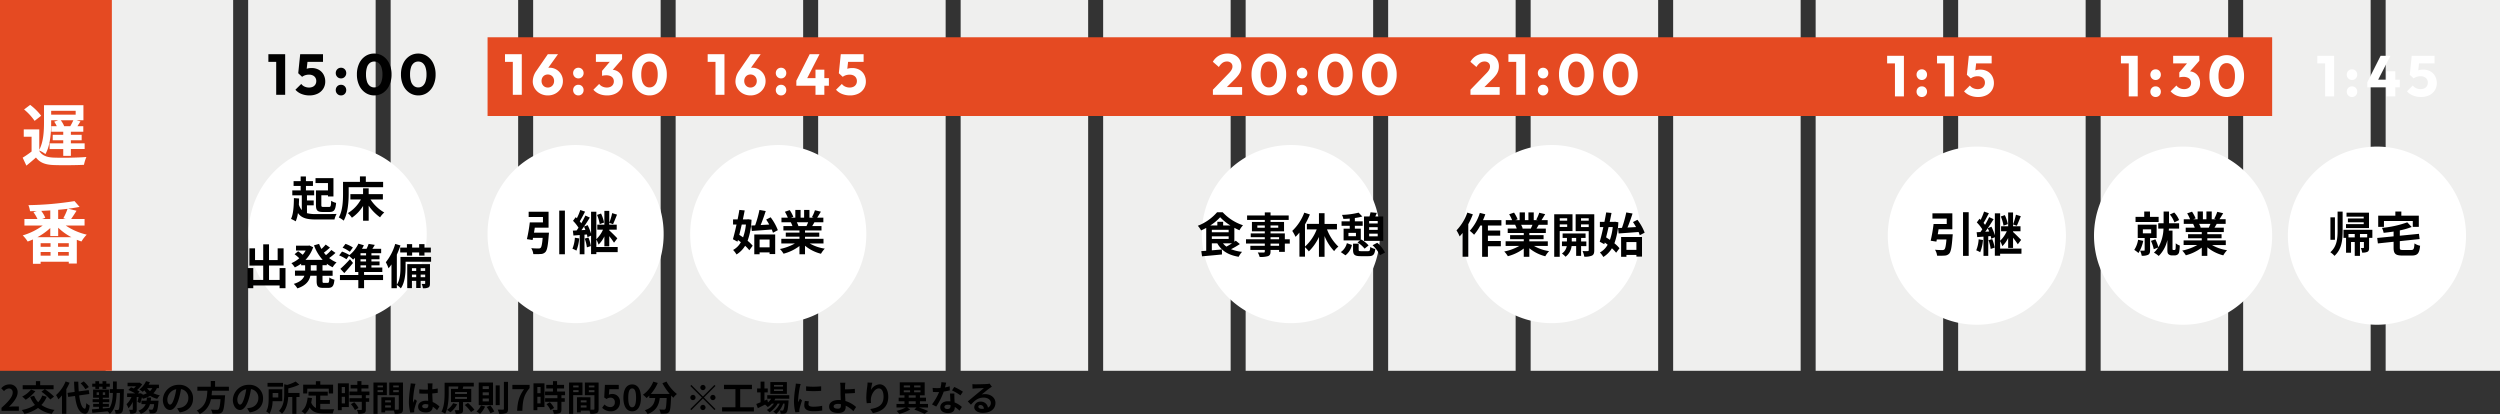 <svg xmlns="http://www.w3.org/2000/svg" width="1000" height="165.638"><rect width="100%" height="100%" fill="#333333" stroke="none"/><defs><clipPath id="a"><path fill="none" d="M0 0h957.741v148.322H0z"/></clipPath></defs><g data-name="グループ 8738"><g data-name="グループ 8737"><g data-name="リピートグリッド 1" transform="translate(42.259)" clip-path="url(#a)"><path data-name="長方形 51" fill="#efefee" d="M0 0h51v178H0zm57 0h51v178H57zm57 0h51v178h-51zm57 0h51v178h-51zm57 0h51v178h-51zm57 0h51v178h-51zm57 0h51v178h-51zm57 0h51v178h-51zm57 0h51v178h-51zm57 0h51v178h-51zm57 0h51v178h-51zm57 0h51v178h-51zm57 0h51v178h-51zm57 0h51v178h-51zm57 0h51v178h-51zm57 0h51v178h-51zm57 0h51v178h-51z"/></g><path data-name="パス 704" d="M195.026 14.915h713.835v31.487H195.026z" fill="#e54a22"/><path data-name="パス 703" d="M0 0h44.745v148.322H0z" fill="#e54a22"/><path data-name="パス 702" d="M110.479 37.915V21.677h3.588v16.238zm-3.128-13.179v-3.059h6.486v3.059zm16.376 13.432a8.346 8.346 0 01-3.136-.586 6.269 6.269 0 01-2.427-1.69l2.346-2.323a3.131 3.131 0 001.273 1.046 4.174 4.174 0 001.828.4 3.461 3.461 0 001.518-.311 2.4 2.4 0 001.012-.9 2.521 2.521 0 00.368-1.369 2.506 2.506 0 00-.368-1.38 2.407 2.407 0 00-1.024-.885 3.424 3.424 0 00-1.483-.311 5.008 5.008 0 00-1.518.219 4.141 4.141 0 00-1.265.655l.3-2.3a7.525 7.525 0 011.012-.679 4.262 4.262 0 011.058-.4 5.87 5.87 0 011.357-.138 5.8 5.8 0 013.024.736 4.855 4.855 0 011.863 1.963 5.754 5.754 0 01.633 2.691 5.3 5.3 0 01-.794 2.875 5.408 5.408 0 01-2.219 1.974 7.424 7.424 0 01-3.358.713zm-2.875-7.429l-1.561-1.449.782-7.613h3.266l-.851 7.544zm-.3-6l-.483-3.059h9.132v3.059zM136.4 38.168a1.99 1.99 0 01-1.495-.621 2.078 2.078 0 01-.6-1.5 2.1 2.1 0 01.6-1.529 2.009 2.009 0 011.495-.603 2 2 0 011.507.609 2.118 2.118 0 01.584 1.528 2.1 2.1 0 01-.587 1.5 1.98 1.98 0 01-1.504.616zm0-6.808a1.99 1.99 0 01-1.495-.621 2.078 2.078 0 01-.6-1.5 2.1 2.1 0 01.6-1.53 2.009 2.009 0 011.495-.609 2 2 0 011.507.609 2.118 2.118 0 01.587 1.53 2.1 2.1 0 01-.587 1.5 1.98 1.98 0 01-1.507.621zm13.317 6.808a6.245 6.245 0 01-3.542-1.058 7.185 7.185 0 01-2.5-2.955 10.033 10.033 0 01-.909-4.382 10.047 10.047 0 01.9-4.381 7.115 7.115 0 012.461-2.921 6.224 6.224 0 013.542-1.047 6.262 6.262 0 013.565 1.047 7.183 7.183 0 012.472 2.932 10.014 10.014 0 01.909 4.393 10.014 10.014 0 01-.909 4.393 7.217 7.217 0 01-2.458 2.932 6.17 6.17 0 01-3.531 1.047zm-.023-3.2a2.719 2.719 0 001.748-.586 3.724 3.724 0 001.138-1.748 8.739 8.739 0 00.4-2.84 8.717 8.717 0 00-.4-2.852 3.724 3.724 0 00-1.138-1.737 2.754 2.754 0 00-1.771-.587 2.768 2.768 0 00-1.736.575 3.538 3.538 0 00-1.139 1.725 8.954 8.954 0 00-.391 2.852 8.954 8.954 0 00.391 2.852 3.687 3.687 0 001.139 1.748 2.732 2.732 0 001.756.601zm17.641 3.2a6.245 6.245 0 01-3.544-1.058 7.185 7.185 0 01-2.5-2.955 10.033 10.033 0 01-.9-4.382 10.047 10.047 0 01.9-4.381 7.115 7.115 0 012.461-2.921 6.224 6.224 0 013.539-1.047 6.262 6.262 0 013.565 1.047 7.183 7.183 0 012.472 2.932 10.014 10.014 0 01.909 4.393 10.014 10.014 0 01-.909 4.393 7.217 7.217 0 01-2.462 2.932 6.17 6.17 0 01-3.531 1.047zm-.023-3.2a2.719 2.719 0 001.748-.586 3.724 3.724 0 001.139-1.748 8.74 8.74 0 00.4-2.84 8.717 8.717 0 00-.4-2.852 3.724 3.724 0 00-1.139-1.737 2.754 2.754 0 00-1.771-.587 2.768 2.768 0 00-1.737.575 3.538 3.538 0 00-1.138 1.725 8.954 8.954 0 00-.391 2.852 8.954 8.954 0 00.391 2.852 3.687 3.687 0 001.138 1.748 2.732 2.732 0 001.76.601z"/><path data-name="パス 701" d="M205.127 37.915V21.677h3.588v16.238zm-3.128-13.179v-3.059h6.486v3.059zm17.135 13.432a6.223 6.223 0 01-3.07-.759 5.814 5.814 0 01-2.162-2.036 5.313 5.313 0 01-.793-2.864 7.39 7.39 0 011.449-4.186l4.577-6.647h4.071l-5.084 7.085-1.357.115a5.98 5.98 0 01.678-.954 2.34 2.34 0 01.909-.621 3.85 3.85 0 011.4-.218 5.325 5.325 0 012.726.7 5.453 5.453 0 011.944 1.909 5.218 5.218 0 01.736 2.771 5.372 5.372 0 01-.805 2.887 5.868 5.868 0 01-2.16 2.059 6.158 6.158 0 01-3.059.759zm0-3.151a2.455 2.455 0 001.288-.345 2.412 2.412 0 00.9-.943 2.768 2.768 0 00.317-1.334 2.75 2.75 0 00-.322-1.345 2.352 2.352 0 00-.9-.92 2.52 2.52 0 00-1.288-.333 2.5 2.5 0 00-1.3.333 2.377 2.377 0 00-.885.92 2.75 2.75 0 00-.322 1.345 2.768 2.768 0 00.322 1.334 2.439 2.439 0 00.885.943 2.438 2.438 0 001.305.343zm12.213 3.151a1.99 1.99 0 01-1.495-.621 2.078 2.078 0 01-.6-1.5 2.1 2.1 0 01.6-1.529 2.009 2.009 0 011.495-.603 2 2 0 011.507.609 2.118 2.118 0 01.585 1.528 2.1 2.1 0 01-.587 1.5 1.98 1.98 0 01-1.505.616zm0-6.808a1.99 1.99 0 01-1.495-.621 2.078 2.078 0 01-.6-1.5 2.1 2.1 0 01.6-1.53 2.009 2.009 0 011.495-.609 2 2 0 011.507.609 2.118 2.118 0 01.587 1.53 2.1 2.1 0 01-.587 1.5 1.98 1.98 0 01-1.507.621zm11.454 6.808a7.913 7.913 0 01-3.082-.586 6.357 6.357 0 01-2.369-1.69l2.323-2.323a3.131 3.131 0 001.276 1.046 4.071 4.071 0 001.783.4 3.362 3.362 0 001.472-.3 2.349 2.349 0 00.978-.851 2.363 2.363 0 00.357-1.308 2.307 2.307 0 00-.356-1.3 2.32 2.32 0 00-1.035-.84 4 4 0 00-1.622-.3 7.509 7.509 0 00-.909.058 3.735 3.735 0 00-.793.172l1.587-2q.644-.184 1.23-.311a5.2 5.2 0 011.092-.127 4.29 4.29 0 012.231.587 4.26 4.26 0 011.575 1.657 5.209 5.209 0 01.587 2.542 5.182 5.182 0 01-.793 2.852 5.323 5.323 0 01-2.208 1.932 7.5 7.5 0 01-3.324.69zm-1.978-7.82v-2l3.956-4.646 4.048-.023-4.117 4.691zm-2.461-5.612v-3.059h10.465v2l-2.829 1.058zm21.459 13.432a6.245 6.245 0 01-3.542-1.058 7.185 7.185 0 01-2.5-2.955 10.033 10.033 0 01-.909-4.382 10.047 10.047 0 01.9-4.381 7.115 7.115 0 012.461-2.921 6.224 6.224 0 013.542-1.047 6.262 6.262 0 013.566 1.046 7.183 7.183 0 012.472 2.932 10.014 10.014 0 01.909 4.393 10.014 10.014 0 01-.909 4.393 7.217 7.217 0 01-2.459 2.933 6.17 6.17 0 01-3.531 1.047zm-.023-3.2a2.719 2.719 0 001.748-.586 3.724 3.724 0 001.139-1.748 8.74 8.74 0 00.4-2.84 8.717 8.717 0 00-.4-2.852 3.724 3.724 0 00-1.139-1.737 2.754 2.754 0 00-1.771-.587 2.768 2.768 0 00-1.737.575 3.538 3.538 0 00-1.138 1.725 8.954 8.954 0 00-.391 2.852 8.954 8.954 0 00.391 2.852 3.687 3.687 0 001.139 1.751 2.732 2.732 0 001.759.598z" fill="#fff"/><path data-name="パス 700" d="M286.199 37.915V21.677h3.588v16.238zm-3.128-13.179v-3.059h6.486v3.059zm17.135 13.432a6.223 6.223 0 01-3.07-.759 5.814 5.814 0 01-2.162-2.036 5.313 5.313 0 01-.793-2.864 7.39 7.39 0 011.449-4.186l4.577-6.647h4.071l-5.084 7.085-1.357.115a5.98 5.98 0 01.678-.954 2.34 2.34 0 01.909-.621 3.85 3.85 0 011.4-.218 5.325 5.325 0 012.726.7 5.453 5.453 0 011.944 1.909 5.218 5.218 0 01.736 2.771 5.372 5.372 0 01-.805 2.887 5.868 5.868 0 01-2.16 2.059 6.158 6.158 0 01-3.059.759zm0-3.151a2.455 2.455 0 001.288-.345 2.412 2.412 0 00.9-.943 2.768 2.768 0 00.317-1.334 2.75 2.75 0 00-.322-1.345 2.352 2.352 0 00-.9-.92 2.52 2.52 0 00-1.288-.333 2.5 2.5 0 00-1.3.333 2.377 2.377 0 00-.885.92 2.75 2.75 0 00-.322 1.345 2.768 2.768 0 00.322 1.334 2.439 2.439 0 00.885.943 2.438 2.438 0 001.305.343zm12.213 3.151a1.99 1.99 0 01-1.495-.621 2.078 2.078 0 01-.6-1.5 2.1 2.1 0 01.6-1.529 2.009 2.009 0 011.495-.603 2 2 0 011.507.609 2.118 2.118 0 01.585 1.528 2.1 2.1 0 01-.587 1.5 1.98 1.98 0 01-1.505.616zm0-6.808a1.99 1.99 0 01-1.495-.621 2.078 2.078 0 01-.6-1.5 2.1 2.1 0 01.6-1.53 2.009 2.009 0 011.495-.609 2 2 0 011.507.609 2.118 2.118 0 01.587 1.53 2.1 2.1 0 01-.587 1.5 1.98 1.98 0 01-1.507.621zm6.118.92l5.336-10.6h3.933l-5.451 10.6zm0 2.024V32.28l1.2-1.035h11.818v3.059zm7.659 3.611V27.864h3.542v10.051zm13.777.253a8.346 8.346 0 01-3.139-.586 6.269 6.269 0 01-2.423-1.691l2.346-2.323a3.131 3.131 0 001.272 1.047 4.174 4.174 0 001.829.4 3.461 3.461 0 001.518-.311 2.4 2.4 0 001.012-.9 2.52 2.52 0 00.368-1.369 2.506 2.506 0 00-.368-1.38 2.407 2.407 0 00-1.023-.885 3.424 3.424 0 00-1.484-.305 5.008 5.008 0 00-1.518.219 4.142 4.142 0 00-1.265.655l.3-2.3a7.525 7.525 0 011.012-.679 4.262 4.262 0 011.058-.4 5.87 5.87 0 011.357-.138 5.8 5.8 0 013.025.736 4.855 4.855 0 011.861 1.957 5.754 5.754 0 01.632 2.691 5.3 5.3 0 01-.794 2.875 5.408 5.408 0 01-2.218 1.974 7.424 7.424 0 01-3.358.713zm-2.875-7.429l-1.564-1.449.782-7.613h3.266l-.851 7.544zm-.3-6l-.483-3.059h9.131v3.059z" fill="#fff"/><path data-name="パス 699" d="M485.162 35.891l6.233-6.44a8.644 8.644 0 00.92-1.058 4.071 4.071 0 00.506-.908 2.42 2.42 0 00.161-.863 1.881 1.881 0 00-.609-1.483 2.32 2.32 0 00-1.6-.54 3.044 3.044 0 00-1.737.517 5.325 5.325 0 00-1.483 1.691l-2.414-2.092a6.534 6.534 0 012.461-2.463 6.955 6.955 0 013.427-.828 6.385 6.385 0 012.909.621 4.537 4.537 0 011.91 1.77 5.2 5.2 0 01.679 2.691 6 6 0 01-.253 1.783 5.7 5.7 0 01-.816 1.61 13.942 13.942 0 01-1.508 1.737l-4.324 4.3zm0 2.024v-2.024l3.059-1.058h8.625v3.082zm22.4.253a6.245 6.245 0 01-3.54-1.058 7.185 7.185 0 01-2.5-2.955 10.033 10.033 0 01-.909-4.382 10.047 10.047 0 01.9-4.381 7.115 7.115 0 012.461-2.921 6.224 6.224 0 013.542-1.047 6.262 6.262 0 013.565 1.047 7.183 7.183 0 012.472 2.932 10.014 10.014 0 01.909 4.393 10.014 10.014 0 01-.909 4.393 7.217 7.217 0 01-2.458 2.932 6.17 6.17 0 01-3.531 1.047zm-.023-3.2a2.719 2.719 0 001.748-.586 3.724 3.724 0 001.139-1.748 8.739 8.739 0 00.4-2.84 8.717 8.717 0 00-.4-2.852 3.724 3.724 0 00-1.139-1.737 2.754 2.754 0 00-1.771-.587 2.768 2.768 0 00-1.736.575 3.538 3.538 0 00-1.139 1.725 8.954 8.954 0 00-.391 2.852 8.954 8.954 0 00.391 2.852 3.687 3.687 0 001.139 1.748 2.732 2.732 0 001.761.601zm13.296 3.2a1.99 1.99 0 01-1.495-.621 2.078 2.078 0 01-.6-1.5 2.1 2.1 0 01.6-1.529 2.009 2.009 0 011.495-.603 2 2 0 011.507.609 2.118 2.118 0 01.587 1.529 2.1 2.1 0 01-.587 1.5 1.98 1.98 0 01-1.507.615zm0-6.808a1.99 1.99 0 01-1.495-.621 2.078 2.078 0 01-.6-1.5 2.1 2.1 0 01.6-1.53 2.009 2.009 0 011.495-.609 2 2 0 011.507.609 2.118 2.118 0 01.587 1.53 2.1 2.1 0 01-.587 1.5 1.98 1.98 0 01-1.507.621zm13.317 6.808a6.245 6.245 0 01-3.542-1.058 7.185 7.185 0 01-2.5-2.955 10.033 10.033 0 01-.9-4.382 10.047 10.047 0 01.9-4.381 7.115 7.115 0 012.461-2.921 6.224 6.224 0 013.539-1.047 6.262 6.262 0 013.565 1.047 7.183 7.183 0 012.472 2.932 10.014 10.014 0 01.909 4.393 10.014 10.014 0 01-.909 4.393 7.217 7.217 0 01-2.464 2.932 6.17 6.17 0 01-3.531 1.047zm-.023-3.2a2.719 2.719 0 001.748-.586 3.724 3.724 0 001.139-1.748 8.74 8.74 0 00.4-2.84 8.717 8.717 0 00-.4-2.852 3.724 3.724 0 00-1.139-1.737 2.754 2.754 0 00-1.771-.587 2.768 2.768 0 00-1.737.575 3.538 3.538 0 00-1.138 1.725 8.954 8.954 0 00-.391 2.852 8.954 8.954 0 00.391 2.852 3.687 3.687 0 001.138 1.748 2.732 2.732 0 001.76.601zm17.641 3.2a6.245 6.245 0 01-3.542-1.058 7.185 7.185 0 01-2.5-2.955 10.033 10.033 0 01-.909-4.382 10.047 10.047 0 01.9-4.381 7.115 7.115 0 012.461-2.921 6.224 6.224 0 013.542-1.047 6.262 6.262 0 013.565 1.047 7.183 7.183 0 012.473 2.932 10.014 10.014 0 01.908 4.393 10.014 10.014 0 01-.908 4.393 7.217 7.217 0 01-2.46 2.932 6.17 6.17 0 01-3.53 1.047zm-.023-3.2a2.72 2.72 0 001.748-.586 3.724 3.724 0 001.138-1.748 8.739 8.739 0 00.4-2.84 8.717 8.717 0 00-.4-2.852 3.724 3.724 0 00-1.138-1.737 2.754 2.754 0 00-1.771-.587 2.768 2.768 0 00-1.736.575 3.538 3.538 0 00-1.139 1.725 8.954 8.954 0 00-.391 2.852 8.954 8.954 0 00.391 2.852 3.687 3.687 0 001.139 1.748 2.732 2.732 0 001.759.601z" fill="#fff"/><path data-name="パス 698" d="M588.186 35.891l6.233-6.44a8.644 8.644 0 00.92-1.058 4.071 4.071 0 00.506-.908 2.42 2.42 0 00.161-.863 1.881 1.881 0 00-.609-1.483 2.32 2.32 0 00-1.6-.54 3.044 3.044 0 00-1.737.517 5.325 5.325 0 00-1.483 1.691l-2.414-2.092a6.534 6.534 0 012.461-2.463 6.955 6.955 0 013.427-.828 6.385 6.385 0 012.909.621 4.537 4.537 0 011.91 1.77 5.2 5.2 0 01.679 2.691 6 6 0 01-.253 1.783 5.7 5.7 0 01-.816 1.61 13.942 13.942 0 01-1.508 1.737l-4.324 4.3zm0 2.024v-2.024l3.059-1.058h8.625v3.082zm18.308 0V21.677h3.588v16.238zm-3.128-13.179v-3.059h6.486v3.059zm13.868 13.432a1.99 1.99 0 01-1.495-.621 2.078 2.078 0 01-.6-1.5 2.1 2.1 0 01.6-1.529 2.009 2.009 0 011.495-.603 2 2 0 011.507.609 2.118 2.118 0 01.586 1.529 2.1 2.1 0 01-.586 1.5 1.98 1.98 0 01-1.507.615zm0-6.808a1.99 1.99 0 01-1.495-.621 2.078 2.078 0 01-.6-1.5 2.1 2.1 0 01.6-1.53 2.009 2.009 0 011.495-.604 2 2 0 011.507.609 2.118 2.118 0 01.586 1.53 2.1 2.1 0 01-.586 1.5 1.98 1.98 0 01-1.507.616zm13.318 6.808a6.245 6.245 0 01-3.542-1.058 7.185 7.185 0 01-2.5-2.955 10.033 10.033 0 01-.909-4.382 10.047 10.047 0 01.9-4.381 7.115 7.115 0 012.461-2.921 6.224 6.224 0 013.542-1.047 6.262 6.262 0 013.565 1.047 7.183 7.183 0 012.472 2.932 10.014 10.014 0 01.909 4.393 10.014 10.014 0 01-.909 4.393 7.217 7.217 0 01-2.458 2.932 6.17 6.17 0 01-3.531 1.047zm-.023-3.2a2.719 2.719 0 001.748-.586 3.724 3.724 0 001.139-1.748 8.74 8.74 0 00.4-2.84 8.717 8.717 0 00-.4-2.852 3.724 3.724 0 00-1.139-1.737 2.754 2.754 0 00-1.771-.587 2.768 2.768 0 00-1.737.575 3.538 3.538 0 00-1.135 1.728 8.954 8.954 0 00-.391 2.852 8.954 8.954 0 00.391 2.852 3.687 3.687 0 001.138 1.748 2.732 2.732 0 001.762.598zm17.641 3.2a6.245 6.245 0 01-3.542-1.058 7.185 7.185 0 01-2.494-2.955 10.033 10.033 0 01-.909-4.382 10.047 10.047 0 01.9-4.381 7.115 7.115 0 012.461-2.921 6.224 6.224 0 013.542-1.047 6.262 6.262 0 013.565 1.047 7.183 7.183 0 012.472 2.932 10.014 10.014 0 01.909 4.393 10.014 10.014 0 01-.909 4.393 7.217 7.217 0 01-2.465 2.932 6.17 6.17 0 01-3.53 1.047zm-.023-3.2a2.719 2.719 0 001.748-.586 3.724 3.724 0 001.139-1.746 8.739 8.739 0 00.4-2.84 8.717 8.717 0 00-.4-2.852 3.724 3.724 0 00-1.138-1.737 2.754 2.754 0 00-1.771-.587 2.768 2.768 0 00-1.736.575 3.538 3.538 0 00-1.139 1.725 8.954 8.954 0 00-.391 2.852 8.954 8.954 0 00.391 2.852 3.687 3.687 0 001.139 1.748 2.732 2.732 0 001.758.599z" fill="#fff"/><path data-name="パス 697" d="M16.467 46.298a23.19 23.19 0 00-4.4-4.347l-2.431 1.836a22.429 22.429 0 014.212 4.563zm13.8-1.971v1.539h-9.8v-1.539zm-4.59 6.156a9.942 9.942 0 00-1.377-2.376h5.046a24.77 24.77 0 01-1.242 2.376zm-9.966 9.72a11.307 11.307 0 012.457 1.431c2.025-3.537 2.3-8.964 2.3-12.717v-.81h2.835l-1.62.567a10.792 10.792 0 011.026 1.809h-2.192v2.214h4.779v1.215h-4.21v2.187h4.21v1.246h-5.454v2.268h5.454v2.727h3.051v-2.731h5.508v-2.264h-5.508v-1.246h4.32v-2.187h-4.32v-1.215h4.968v-2.214h-2.349c.378-.567.783-1.242 1.215-1.917l-1.595-.459h2.781v-6.021H17.601v6.8c0 3.267-.162 7.8-1.89 11.016v-8.154h-6.21v2.947h3.132v5.913a36.865 36.865 0 01-3.564 2.457l1.485 3.186a109.778 109.778 0 003.832-3.24c1.593 2.079 3.753 2.862 6.966 3 3.242.134 8.934.078 12.234-.084a16.293 16.293 0 01.972-3.132c-3.672.3-9.99.378-13.176.243-2.728-.108-4.618-.893-5.671-2.673zm-.756 34.68a25.742 25.742 0 005.157-3.672v3.213h3.159v-3.348a23.233 23.233 0 005.292 3.807zm8.262 7.371v-1.458h4.293v1.458zm-6.966-1.458h3.969v1.458h-3.969zm3.969-2.079h-3.969v-1.431h3.969zm7.29 0h-4.293v-1.431h4.293zm-7.4-11.124h-3.238l1.242-.486a11.561 11.561 0 00-1.62-2.754c1.215-.054 2.4-.108 3.618-.189zm6.156 0h-3v-3.672c1.3-.108 2.538-.243 3.753-.4a22.74 22.74 0 01-1.7 3.78zm7.56 2.619v-2.619h-5.371c.648-.918 1.431-2.133 2.16-3.294l-3.321-.81a76.486 76.486 0 004.536-.729l-2.025-2.322a125.824 125.824 0 01-18.441 1.62 9.512 9.512 0 01.648 2.43c.864-.027 1.755-.027 2.673-.054l-1.3.459a14.46 14.46 0 011.593 2.7H9.771v2.619h7.315a25.412 25.412 0 01-7.99 3.942 14.052 14.052 0 011.971 2.457c.7-.243 1.4-.513 2.106-.837v9.747h3.078v-.837H27.51v.729h3.213v-9.5c.621.243 1.242.486 1.863.675a14.709 14.709 0 012.106-2.727 25.1 25.1 0 01-8.4-3.645z" fill="#fff"/><path data-name="パス 696" d="M135.064 58.003a35.63 35.63 0 11-35.63 35.63 35.63 35.63 0 0135.63-35.63z" fill="#fff"/><path data-name="パス 695" d="M230.242 58.003a35.425 35.425 0 0135.216 35.63 35.425 35.425 0 01-35.216 35.63 35.425 35.425 0 01-35.216-35.63 35.425 35.425 0 0135.216-35.63z" fill="#fff"/><path data-name="パス 694" d="M311.303 58.003a35.425 35.425 0 0135.216 35.63 35.425 35.425 0 01-35.216 35.63 35.425 35.425 0 01-35.216-35.63 35.425 35.425 0 0135.216-35.63z" fill="#fff"/><path data-name="パス 693" d="M516.362 58.003a35.63 35.63 0 11-35.63 35.63 35.63 35.63 0 0135.63-35.63z" fill="#fff"/><path data-name="パス 692" d="M620.694 58.003a35.63 35.63 0 11-35.63 35.63 35.63 35.63 0 0135.63-35.63z" fill="#fff"/><path data-name="パス 691" d="M213.591 93.069c.114-.646.228-1.33.323-1.995h5.51V84.69h-7.961v2.109h5.719v2.162h-5.263a60.1 60.1 0 01-1.159 6.692l2.28.361q.086-.4.171-.855h3.857c-.209 2.489-.456 3.686-.855 4.009a1.234 1.234 0 01-.855.228c-.513 0-1.729-.019-2.869-.133a5.668 5.668 0 01.836 2.375 24.308 24.308 0 002.983-.038 2.579 2.579 0 001.881-.817c.665-.741 1.007-2.584 1.311-6.783a8.521 8.521 0 00.077-.931zm10.108-8.816v17.461h2.261V84.253zm17.917 4.769a15.147 15.147 0 00-1.2-3.61l-1.6.551a16.808 16.808 0 011.083 3.667zm-11.666 6.061a13.848 13.848 0 01-.973 4.408 10.085 10.085 0 011.577.76 16.083 16.083 0 001.123-4.883zm3.933.361a14.925 14.925 0 01.874 3.5l1.577-.513a13.567 13.567 0 00-.969-3.42zm10.982-10.2a24.248 24.248 0 01-1.159 3.895l1.5.532c.475-.969 1.064-2.489 1.6-3.819zm-12.288 6.817c.342-.437.665-.912 1.007-1.406a11.838 11.838 0 01.57 1.311zm14.5 6.745h-8.539v-2.982a11.057 11.057 0 01.893 2.014 12 12 0 002.318-3.287v3.99h1.957v-4.08a29.749 29.749 0 011.9 2.622l1.33-1.748c-.459-.499-2.413-2.474-3.23-3.174v-.285h2.983v-2.015h-2.983v-5.51h-1.957v5.51h-2.831v2.014h2.28a12.162 12.162 0 01-2.66 3.8V84.69h-2.109v8.816a19.782 19.782 0 00-1.368-3.458l-1.484.613c.836-1.2 1.653-2.47 2.356-3.629l-1.786-.817a39.05 39.05 0 01-1.634 3.1 9.783 9.783 0 00-.608-.779c.665-1.064 1.444-2.565 2.128-3.876l-1.919-.665a23.5 23.5 0 01-1.368 3.306c-.152-.152-.3-.3-.456-.437l-1.083 1.463a16.108 16.108 0 012.2 2.755c-.247.38-.513.76-.76 1.1-.551.019-1.045.057-1.5.076l.23 1.951 2.508-.19v7.695h1.9v-7.847l.969-.076a10.606 10.606 0 01.247 1.083l1.425-.627v7.414h2.109v-.8h8.531z"/><path data-name="パス 690" d="M300.498 90.219l.225 2.166c2.166-.152 5.149-.361 7.98-.589a10.2 10.2 0 01.475 1.311l1.96-1.046a20.944 20.944 0 00-2.888-5.149l-1.786.912c.418.608.836 1.292 1.235 2-1.178.057-2.337.133-3.439.19.7-1.653 1.425-3.724 2.033-5.605l-2.508-.437a44.122 44.122 0 01-1.729 6.171zm-2.128-.4a22.014 22.014 0 01-1.14 5.13c-.513-.361-1.026-.7-1.52-1.007.323-1.292.665-2.7.988-4.123zm.893-2.128l-.38.057h-1.729c.266-1.235.513-2.451.722-3.572l-2.128-.209c-.19 1.178-.437 2.47-.7 3.781h-1.825v2.071h1.385c-.475 2.205-.985 4.314-1.444 5.872l1.824.988.19-.665c.38.266.779.57 1.159.874a7.825 7.825 0 01-3.1 3.1 9.392 9.392 0 011.368 1.8 10.38 10.38 0 003.442-3.475 13.875 13.875 0 011.676 1.786l1.345-1.805a13.537 13.537 0 00-2.033-1.976 28.127 28.127 0 001.577-8.417zm8.569 8.132v3.116h-3.99v-3.115zm-6.118 5.891h2.128v-.741h3.99v.665h2.242v-7.847h-8.36zm21.546-12.806a22.792 22.792 0 01-.665 1.52h-3.553l.323-.057a10.207 10.207 0 00-.646-1.463zm6.137 8.474V95.52h-7.391v-.836h5.7V93.05h-5.7v-.855h6.593v-1.767h-3.724c.285-.456.589-.969.893-1.52h3.572v-1.847h-2.47c.437-.665.95-1.52 1.482-2.394l-2.375-.57a15.306 15.306 0 01-1.2 2.755l.684.209h-1.688v-3.1h-2.128v3.1h-1.406v-3.1h-2.109v3.1h-1.729l.931-.342a14.377 14.377 0 00-1.444-2.679l-1.938.665a17.031 17.031 0 011.173 2.356h-2.541v1.843h3.971l-.228.038a8.538 8.538 0 01.646 1.482h-3.61v1.767h6.422v.855h-5.472v1.634h5.472v.836h-7.26v1.862h5.453a19.961 19.961 0 01-6 2.223 10.539 10.539 0 011.444 1.881 18.023 18.023 0 006.363-3.074v3.306h2.223v-3.42a16.218 16.218 0 006.384 3.211 10.628 10.628 0 011.52-2.052 16.974 16.974 0 01-6.023-2.071z"/><path data-name="パス 689" d="M492.791 97.337c-.722.475-1.52.931-2.223 1.311a6.918 6.918 0 01-1.368-1.311zm-8.055-2.812h6.726v1.045h-6.726zm4.522-4.351v-1.463h-2.322v1.463h-2.809a19.211 19.211 0 003.933-3.287 19.634 19.634 0 004.085 3.287zm-4.522 1.748h6.726v.988h-6.726zm9.576 4.351c-.171.133-.361.285-.57.418v-5.567c.684.361 1.368.7 2.033.988a10.718 10.718 0 011.425-2.014 19.212 19.212 0 01-8.114-5.187h-2.261a19.577 19.577 0 01-7.7 5.4 9.449 9.449 0 011.311 1.858c.684-.3 1.387-.646 2.052-1.007v9.139c-.717.06-1.382.114-1.971.152l.3 2.071c2.185-.19 5.168-.456 7.98-.741l-.038-2-4.023.347v-2.793h2.184c1.672 2.983 4.408 4.693 8.55 5.377a8.865 8.865 0 011.349-1.976 16.48 16.48 0 01-4.408-1.064 34.24 34.24 0 003.534-2.052zm17.324 2.052h-3.42v-.893h3.42zm-3.42-3.439h3.42v.817h-3.42zm-5.28-3.781v-.912h2.983v.912zm8.36-.912v.912h-3.077v-.912zm4.617 5.51h-1.977v-2.342h-5.717v-.836h5.4v-3.762h-5.4v-.779h7.258v-1.786h-7.258v-1.235h-2.3v1.235h-7.083v1.786h7.087v.779h-5.152v3.762h5.149v.836h-5.624v1.52h5.624v.817h-7.524v1.729h7.524v.893h-5.776v1.641h5.776v.589c0 .342-.114.456-.475.475-.3 0-1.425 0-2.337-.038a6.966 6.966 0 01.741 1.786 10.006 10.006 0 003.363-.323c.741-.323 1.007-.779 1.007-1.9v-.589h3.417v.779h2.3v-3.308h1.976zm18.868-3.933v-2.2h-4.959v-4.294h-2.242v4.285h-4.826v2.2h3.933a18.028 18.028 0 01-4.693 6.878v-8.854a29.98 29.98 0 001.957-4.009l-2.242-.715a19.493 19.493 0 01-4.807 7.3 16.406 16.406 0 011.311 2.375 17.221 17.221 0 001.558-1.71v9.65h2.223v-3.8a12.531 12.531 0 011.542 1.672 19.306 19.306 0 004.044-5.757v7.923h2.242v-8.3a19.422 19.422 0 003.838 6.039 8.054 8.054 0 011.691-1.805 18.584 18.584 0 01-4.541-6.878zm12.882 2.774v-1.083h3.42v1.083zm3.42-5.149h-3.42v-1.007h3.42zm-3.42 1.482h3.42v1.084h-3.42zm5.624-4.294h-3.151c.19-.437.4-.912.589-1.425l-2.508-.247c-.1.475-.247 1.1-.418 1.672h-2.2v9.766h7.695zm-10.906 7.9h-3v-1.322h3zm-2.489-3.022h-2.451v4.712h6.595l-1.028.788a11.662 11.662 0 012.828 2.5l1.6-1.292a11.344 11.344 0 00-2.926-2.356l-.19.152v-4.504h-2.376v-1.14h3.135v-1.786h-3.135v-1.33a20.122 20.122 0 002.983-.608l-1.482-1.536a31.132 31.132 0 01-6.65.893 6.845 6.845 0 01.57 1.615c.8-.019 1.672-.076 2.527-.133v1.1h-3.268v1.786h3.268zm-1.71 10.664a7.077 7.077 0 002.584-4.142l-2.014-.722a6.1 6.1 0 01-2.432 3.572zm6.346-1.653c-.912 0-1.064-.076-1.064-.589V97.47h-2.242v2.451c0 1.938.589 2.546 3.04 2.546h3.116c1.843 0 2.47-.551 2.736-2.869a6.294 6.294 0 01-2.014-.8c-.1 1.463-.19 1.672-.931 1.672zm4.5-2.375a13.045 13.045 0 012.945 3.99l2.036-1.064a13.359 13.359 0 00-3.1-3.914z"/><path data-name="パス 688" d="M586.936 85.044a19.766 19.766 0 01-4.332 7.106 15.44 15.44 0 011.254 2.411c.38-.418.779-.893 1.178-1.368v9.5h2.28V89.68a29.6 29.6 0 001.824-3.952zm13.623 5.168v-2.151h-7.372a22.456 22.456 0 00.931-2.356l-2.185-.544a18.862 18.862 0 01-4.028 7.16 15.367 15.367 0 011.729 1.577 21.1 21.1 0 002.489-3.686h.725v12.5h2.318v-4.216h5.168v-2.09h-5.171v-2.145h4.921v-2.054h-4.921v-1.995zm12.426-.3a22.792 22.792 0 01-.665 1.52h-3.553l.323-.057a10.207 10.207 0 00-.646-1.463zm6.137 8.474V96.52h-7.391v-.836h5.7V94.05h-5.7v-.855h6.593v-1.767H614.6c.285-.456.589-.969.893-1.52h3.572v-1.847h-2.47c.437-.665.95-1.52 1.482-2.394l-2.375-.57a15.306 15.306 0 01-1.2 2.755l.684.209h-1.688v-3.1h-2.128v3.1h-1.406v-3.1h-2.109v3.1h-1.729l.931-.342a14.377 14.377 0 00-1.444-2.679l-1.938.665a17.031 17.031 0 011.173 2.356h-2.541v1.843h3.971l-.228.038a8.538 8.538 0 01.646 1.482h-3.61v1.767h6.422v.855h-5.472v1.634h5.472v.836h-7.26v1.862h5.453a19.961 19.961 0 01-6 2.223 10.539 10.539 0 011.444 1.881 18.023 18.023 0 006.363-3.074v3.306h2.223v-3.42a16.218 16.218 0 006.384 3.211 10.628 10.628 0 011.52-2.052 16.974 16.974 0 01-6.023-2.071zm7.752-11.077v.969h-2.983v-.969zm-2.983 3.477V89.76h2.983v1.026zm5.111 1.634v-6.726h-7.315v17.02h2.2v-10.3zm-.3 4.18v-1.429h1.767v1.425zm5.833 1.843v-1.847h-2.09v-1.425h1.786v-1.786h-9.183v1.786h1.729v1.425h-1.993v1.843h1.919a4.452 4.452 0 01-1.938 2.964 8.551 8.551 0 011.444 1.292 6.189 6.189 0 002.432-4.256h1.824v3.914h1.976v-3.914zm-2.128-7.619V89.76h3.078v1.064zm3.078-3.515v.969h-3.082v-.969zm2.223-1.615h-7.452v6.764h5.225v7.6c0 .266-.1.38-.4.38-.285.019-1.216.019-2.071-.019a8.034 8.034 0 01.685 2.242 6.754 6.754 0 003.116-.437c.684-.361.893-.988.893-2.147zm9.519 5.529l.221 2.162c2.166-.152 5.149-.361 7.98-.589a10.2 10.2 0 01.475 1.311l1.96-1.046a20.944 20.944 0 00-2.888-5.149l-1.786.912c.418.608.836 1.292 1.235 2-1.178.057-2.337.133-3.439.19.7-1.653 1.425-3.724 2.033-5.605l-2.508-.437a44.122 44.122 0 01-1.729 6.175zm-2.128-.4a22.013 22.013 0 01-1.14 5.13c-.513-.361-1.026-.7-1.52-1.007.323-1.292.665-2.7.988-4.123zm.893-2.128l-.38.057h-1.733c.266-1.235.513-2.451.722-3.572l-2.128-.209c-.19 1.178-.437 2.47-.7 3.781h-1.825v2.071h1.387c-.475 2.2-.988 4.313-1.444 5.871l1.824.988.19-.665c.38.266.779.57 1.159.874a7.825 7.825 0 01-3.1 3.1 9.392 9.392 0 011.368 1.8 10.38 10.38 0 003.439-3.477 13.875 13.875 0 011.677 1.785l1.349-1.805a13.538 13.538 0 00-2.033-1.976 28.128 28.128 0 001.577-8.417zm8.569 8.132v3.116h-3.99v-3.119zm-6.118 5.89h2.128v-.744h3.99v.665h2.242v-7.847h-8.36z"/><path data-name="パス 687" d="M757.979 38.549V22.311h3.588v16.238zm-3.128-13.179v-3.059h6.486v3.059zm13.869 13.432a1.99 1.99 0 01-1.495-.621 2.078 2.078 0 01-.6-1.5 2.1 2.1 0 01.6-1.529 2.009 2.009 0 011.495-.603 2 2 0 011.507.609 2.118 2.118 0 01.586 1.529 2.1 2.1 0 01-.586 1.5 1.98 1.98 0 01-1.507.615zm0-6.808a1.99 1.99 0 01-1.495-.621 2.078 2.078 0 01-.6-1.5 2.1 2.1 0 01.6-1.53 2.009 2.009 0 011.495-.609 2 2 0 011.507.609 2.118 2.118 0 01.586 1.53 2.1 2.1 0 01-.586 1.5 1.98 1.98 0 01-1.507.621zm9.223 6.555V22.311h3.588v16.238zm-3.128-13.179v-3.059h6.486v3.059zm16.376 13.432a8.346 8.346 0 01-3.14-.586 6.269 6.269 0 01-2.427-1.69l2.347-2.324a3.131 3.131 0 001.276 1.047 4.174 4.174 0 001.829.4 3.461 3.461 0 001.515-.309 2.4 2.4 0 001.012-.9 2.52 2.52 0 00.368-1.369 2.506 2.506 0 00-.368-1.38 2.407 2.407 0 00-1.023-.885 3.424 3.424 0 00-1.484-.311 5.008 5.008 0 00-1.518.219 4.142 4.142 0 00-1.265.655l.3-2.3a7.525 7.525 0 011.012-.679 4.262 4.262 0 011.058-.4 5.87 5.87 0 011.357-.138 5.8 5.8 0 013.024.736 4.855 4.855 0 011.865 1.961 5.754 5.754 0 01.633 2.691 5.3 5.3 0 01-.794 2.875 5.408 5.408 0 01-2.219 1.974 7.424 7.424 0 01-3.358.713zm-2.875-7.429l-1.564-1.449.782-7.613h3.266l-.851 7.544zm-.3-6l-.483-3.059h9.131v3.059z" fill="#fff"/><path data-name="パス 686" d="M930.055 38.549V22.311h3.588v16.238zm-3.128-13.179v-3.059h6.486v3.059zm13.869 13.432a1.99 1.99 0 01-1.495-.621 2.078 2.078 0 01-.6-1.5 2.1 2.1 0 01.6-1.529 2.009 2.009 0 011.495-.603 2 2 0 011.507.609 2.118 2.118 0 01.586 1.529 2.1 2.1 0 01-.586 1.5 1.98 1.98 0 01-1.507.615zm0-6.808a1.99 1.99 0 01-1.495-.621 2.078 2.078 0 01-.6-1.5 2.1 2.1 0 01.6-1.53 2.009 2.009 0 011.495-.609 2 2 0 011.507.609 2.118 2.118 0 01.586 1.53 2.1 2.1 0 01-.586 1.5 1.98 1.98 0 01-1.507.621zm6.118.92l5.336-10.6h3.933l-5.451 10.6zm0 2.024v-2.024l1.2-1.035h11.818v3.059zm7.659 3.611V28.498h3.542v10.051zm13.777.253a8.346 8.346 0 01-3.139-.586 6.269 6.269 0 01-2.426-1.69l2.346-2.323a3.131 3.131 0 001.275 1.046 4.174 4.174 0 001.829.4 3.461 3.461 0 001.518-.311 2.4 2.4 0 001.012-.9 2.52 2.52 0 00.368-1.369 2.506 2.506 0 00-.368-1.38 2.407 2.407 0 00-1.023-.885 3.424 3.424 0 00-1.484-.311 5.008 5.008 0 00-1.518.219 4.142 4.142 0 00-1.265.655l.3-2.3a7.525 7.525 0 011.012-.679 4.262 4.262 0 011.058-.4 5.87 5.87 0 011.357-.138 5.8 5.8 0 013.024.736 4.855 4.855 0 011.862 1.963 5.754 5.754 0 01.633 2.691 5.3 5.3 0 01-.794 2.875 5.408 5.408 0 01-2.219 1.974 7.424 7.424 0 01-3.358.713zm-2.875-7.429l-1.564-1.449.782-7.613h3.266l-.851 7.544zm-.3-6l-.483-3.059h9.131v3.059z" fill="#fff"/><path data-name="パス 685" d="M851.503 38.549V22.311h3.588v16.238zm-3.128-13.179v-3.059h6.486v3.059zm13.869 13.432a1.99 1.99 0 01-1.495-.621 2.078 2.078 0 01-.6-1.5 2.1 2.1 0 01.6-1.529 2.009 2.009 0 011.495-.603 2 2 0 011.507.609 2.118 2.118 0 01.586 1.529 2.1 2.1 0 01-.586 1.5 1.98 1.98 0 01-1.507.615zm0-6.808a1.99 1.99 0 01-1.495-.621 2.078 2.078 0 01-.6-1.5 2.1 2.1 0 01.6-1.53 2.009 2.009 0 011.495-.609 2 2 0 011.507.609 2.118 2.118 0 01.586 1.53 2.1 2.1 0 01-.586 1.5 1.98 1.98 0 01-1.507.621zm11.454 6.808a7.913 7.913 0 01-3.083-.586 6.357 6.357 0 01-2.369-1.69l2.323-2.323a3.131 3.131 0 001.278 1.046 4.071 4.071 0 001.782.4 3.362 3.362 0 001.472-.3 2.349 2.349 0 00.978-.851 2.363 2.363 0 00.356-1.311 2.307 2.307 0 00-.356-1.3 2.32 2.32 0 00-1.035-.84 4 4 0 00-1.622-.3 7.509 7.509 0 00-.908.058 3.735 3.735 0 00-.794.172l1.587-2q.644-.184 1.231-.311a5.2 5.2 0 011.092-.127 4.29 4.29 0 012.231.587 4.26 4.26 0 011.576 1.656 5.209 5.209 0 01.587 2.542 5.182 5.182 0 01-.794 2.852 5.322 5.322 0 01-2.208 1.936 7.5 7.5 0 01-3.324.69zm-1.978-7.82v-2l3.956-4.646 4.048-.023-4.117 4.691zm-2.461-5.612v-3.059h10.465v2l-2.829 1.059zm21.456 13.432a6.245 6.245 0 01-3.539-1.058 7.185 7.185 0 01-2.5-2.955 10.033 10.033 0 01-.909-4.382 10.047 10.047 0 01.9-4.381 7.115 7.115 0 012.461-2.921 6.224 6.224 0 013.542-1.047 6.262 6.262 0 013.565 1.047 7.183 7.183 0 012.472 2.932 10.014 10.014 0 01.908 4.393 10.014 10.014 0 01-.909 4.393 7.217 7.217 0 01-2.458 2.932 6.17 6.17 0 01-3.533 1.047zm-.023-3.2a2.719 2.719 0 001.748-.586 3.724 3.724 0 001.138-1.748 8.739 8.739 0 00.4-2.84 8.717 8.717 0 00-.4-2.852 3.724 3.724 0 00-1.138-1.737 2.754 2.754 0 00-1.771-.587 2.768 2.768 0 00-1.736.575 3.538 3.538 0 00-1.139 1.725 8.954 8.954 0 00-.391 2.852 8.954 8.954 0 00.391 2.852 3.687 3.687 0 001.139 1.748 2.732 2.732 0 001.762.601z" fill="#fff"/><path data-name="パス 684" d="M790.744 58.637a35.63 35.63 0 11-35.63 35.63 35.63 35.63 0 0135.63-35.63z" fill="#fff"/><path data-name="パス 683" d="M950.782 58.637a35.63 35.63 0 11-35.63 35.63 35.63 35.63 0 0135.63-35.63z" fill="#fff"/><path data-name="パス 682" d="M873.231 58.637a35.63 35.63 0 11-35.63 35.63 35.63 35.63 0 0135.63-35.63z" fill="#fff"/><path data-name="パス 681" d="M775.104 93.703c.114-.646.228-1.33.323-1.995h5.51v-6.384h-7.961v2.109h5.719v2.162h-5.263a60.1 60.1 0 01-1.159 6.692l2.28.361q.086-.4.171-.855h3.857c-.209 2.489-.456 3.686-.855 4.009a1.234 1.234 0 01-.855.228c-.513 0-1.729-.019-2.869-.133a5.668 5.668 0 01.836 2.375 24.308 24.308 0 002.983-.038 2.579 2.579 0 001.881-.817c.665-.741 1.007-2.584 1.311-6.783a8.521 8.521 0 00.077-.931zm10.108-8.816v17.461h2.261V84.887zm17.917 4.769a15.147 15.147 0 00-1.2-3.61l-1.6.551a16.808 16.808 0 011.083 3.667zm-11.666 6.061a13.848 13.848 0 01-.973 4.408 10.085 10.085 0 011.577.76 16.083 16.083 0 001.123-4.883zm3.933.361a14.925 14.925 0 01.874 3.5l1.577-.513a13.567 13.567 0 00-.969-3.42zm10.982-10.2a24.248 24.248 0 01-1.159 3.895l1.5.532c.475-.969 1.064-2.489 1.6-3.819zm-12.288 6.817c.342-.437.665-.912 1.007-1.406a11.838 11.838 0 01.57 1.311zm14.5 6.745h-8.539v-2.982a11.057 11.057 0 01.893 2.014 12 12 0 002.318-3.287v3.99h1.957v-4.08a29.749 29.749 0 011.9 2.622l1.33-1.748c-.459-.499-2.413-2.474-3.23-3.174v-.285h2.983v-2.015h-2.983v-5.51h-1.957v5.51h-2.831v2.014h2.28a12.162 12.162 0 01-2.66 3.8V85.324h-2.109v8.816a19.782 19.782 0 00-1.368-3.458l-1.484.613c.836-1.2 1.653-2.47 2.356-3.629l-1.786-.817a39.05 39.05 0 01-1.634 3.1 9.783 9.783 0 00-.608-.779c.665-1.064 1.444-2.565 2.128-3.876l-1.919-.665a23.5 23.5 0 01-1.368 3.306c-.152-.152-.3-.3-.456-.437l-1.083 1.463a16.108 16.108 0 012.2 2.755c-.247.38-.513.76-.76 1.1-.551.019-1.045.057-1.5.076l.23 1.951 2.508-.19v7.695h1.9v-7.847l.969-.076a10.606 10.606 0 01.247 1.083l1.425-.627v7.414h2.109v-.8h8.531z"/><path data-name="パス 680" d="M947.596 85.058h-8.986v1.6h6.878v.741h-6.327v1.52h6.327v.741h-7.087v1.577h9.2zm-13.622 1.881h-1.805v8.987h1.805zm1.064 5.263c0 3.287-.3 6.422-2.907 8.7a7.527 7.527 0 011.653 1.446c2.912-2.622 3.268-6.346 3.268-10.146V84.64h-2.014zm11.837 2.755h-2.888v-1.349h2.888zm-7.486 0v-1.349h2.507v1.349zm9.557-3.04h-11.55v3.23h1.024v5.948h1.995V96.8h1.481v5.548h2.09V96.8h1.577V99c0 .152-.057.209-.209.209a8.786 8.786 0 01-1.026 0 6.5 6.5 0 01.514 1.828 4.411 4.411 0 002.147-.323c.551-.3.646-.817.646-1.672v-3.895h1.311zm4.636-3.515h11.533v2.337h2.413v-4.465h-6.992v-1.653h-2.394v1.653h-6.859v4.465h2.3zm7.638 11.593c-1.121 0-1.292-.114-1.292-.969v-2.568l7.923-.836-.266-2.09-7.657.76v-2.128a29.379 29.379 0 004.75-1.369l-1.767-1.862a41.236 41.236 0 01-10.127 2.224 7.346 7.346 0 01.665 1.976c1.292-.133 2.641-.3 3.99-.513v1.919l-6.555.646.266 2.185 6.289-.665v2.356c0 2.432.76 3.154 3.534 3.154h3.667c2.394 0 3.1-.855 3.4-3.914a6.741 6.741 0 01-2.244-.931c-.149 2.225-.32 2.625-1.346 2.625z"/><path data-name="パス 679" d="M871.644 88.022a9.722 9.722 0 00-1.957-3.021l-1.748.8a10.609 10.609 0 011.824 3.135zm-8.189-1.273h-3.461v-2.147h-2.3v2.147h-3.476v2.052h9.234zm-8.211 9.158a10.655 10.655 0 01-1.539 4.047 11.291 11.291 0 011.672 1.254 14.544 14.544 0 001.919-4.864zm1.9-4.18h3.325v1.615h-3.325zm5.51 3.477v-5.339h-7.562v5.339h2.774v4.807c0 .209-.076.266-.3.266-.209 0-.912 0-1.539-.019a7.962 7.962 0 01.661 2.037 5.349 5.349 0 002.527-.361c.646-.342.817-.912.817-1.862v-4.868zm6.726 4.807a.378.378 0 01-.3-.133.458.458 0 01-.076-.285V92.24h-1.486l.057-.8h4.069v-2.145h-4.031v-4.693h-2.169v4.693H863.3v2.147h2.09a15.871 15.871 0 01-2.033 7.453 17.128 17.128 0 00-1.2-3.154l-1.767.608a18.038 18.038 0 011.124 3.32l1.767-.665a9.629 9.629 0 01-1.71 2.052 9.852 9.852 0 011.919 1.33 12.881 12.881 0 003.458-6.4v3.759c0 1.216.1 1.577.437 1.919a1.9 1.9 0 001.368.494h1.1a2.032 2.032 0 001.161-.323 1.641 1.641 0 00.646-1.026 14.989 14.989 0 00.247-2.6 4.777 4.777 0 01-1.615-.893 20.3 20.3 0 01-.057 2.147.78.78 0 01-.171.432.447.447 0 01-.323.114zm14.8-10.469a22.792 22.792 0 01-.665 1.52h-3.552l.323-.057a10.207 10.207 0 00-.646-1.463zm6.137 8.474v-1.862h-7.39v-.836h5.7v-1.634h-5.7v-.855h6.593v-1.767h-3.724c.285-.456.589-.969.893-1.52h3.572v-1.847h-2.47c.437-.665.95-1.52 1.482-2.394l-2.375-.57a15.306 15.306 0 01-1.2 2.755l.684.209h-1.688v-3.1h-2.128v3.1h-1.406v-3.1h-2.109v3.1h-1.729l.931-.342a14.377 14.377 0 00-1.444-2.679l-1.938.665a17.031 17.031 0 011.173 2.356h-2.541v1.843h3.971l-.228.038a8.538 8.538 0 01.646 1.482h-3.61v1.767h6.422v.855h-5.472v1.634h5.472v.836h-7.26v1.862h5.453a19.961 19.961 0 01-6 2.223 10.539 10.539 0 011.444 1.881 18.023 18.023 0 006.363-3.074v3.306h2.223v-3.42a16.218 16.218 0 006.384 3.211 10.628 10.628 0 011.52-2.052 16.974 16.974 0 01-6.023-2.071z"/><path data-name="パス 678" d="M131.188 76.164h-4.807v5.833c0 2.185.608 2.793 2.717 2.793h2.7c1.843 0 2.394-.8 2.641-3.629a6.3 6.3 0 01-1.975-.855c-.076 2.128-.19 2.47-.855 2.47h-2.2c-.741 0-.874-.1-.874-.779v-3.895h2.66v.494h2.185v-7.334h-7.17v1.976h4.978zm-8.4 5.966h2.7v-1.957h-2.7v-2.052h2.876v-1.957h-3.287v-1.786h2.807V72.44h-2.812v-1.862h-2.108v1.862h-2.831v1.938h2.831v1.786h-3.344v1.957h3.8v5.912a5.943 5.943 0 01-1.178-2.185c.038-.8.076-1.615.095-2.451l-2.073-.155c-.038 3.249-.228 6.4-1.159 8.322a15.857 15.857 0 011.881.969 12.8 12.8 0 00.893-3.325c1.485 2.125 3.744 2.584 7.278 2.584h7.334a7.618 7.618 0 01.855-2.223c-1.71.076-6.745.076-8.189.057a13.744 13.744 0 01-3.667-.361zm16.684-7.239h13.775v-2.147h-6.916v-2.185h-2.356v2.185h-6.764v4.789c0 2.736-.133 6.726-1.691 9.443a10.494 10.494 0 011.957 1.272c1.71-2.964 1.995-7.657 1.995-10.715zm13.68 4.9v-2.126h-5.681v-2.318h-2.242v2.318h-5.073v2.128h4.2a14.381 14.381 0 01-5.207 5.453 9.948 9.948 0 011.615 1.843 15.656 15.656 0 004.465-4.712v5.909h2.242v-6.023a18.454 18.454 0 004.56 4.67 9.1 9.1 0 011.672-1.938 16.137 16.137 0 01-5.491-5.202zm-41.306 27.442v4.731h-4.237v-5.741h5.833v-6.9h-2.378v4.693h-3.458v-6.283h-2.318v6.289h-3.268v-4.696h-2.242v6.9h5.51v5.738h-3.971v-4.731h-2.3v8.056h2.3v-1.1h10.526v1.083h2.356v-8.039zm14.8 1.007h-2.337v-2.15h2.337zm4.085-2.147v-.608a13.24 13.24 0 002.333 1.422 8.123 8.123 0 011.563-1.938 11.6 11.6 0 01-2.963-1.748 25.4 25.4 0 002.526-2.052l-1.653-1.178a15.951 15.951 0 01-2.147 2.052c-.285-.323-.57-.646-.836-.988.779-.57 1.653-1.311 2.432-2.014l-1.71-1.216a17.942 17.942 0 01-1.691 1.767 13.2 13.2 0 01-.95-2.033l-2.033.57a17.382 17.382 0 003.462 5.814h-6.878a13.215 13.215 0 003.078-5.054l-1.5-.7-.4.076h-4.959v1.938h3.876a10.628 10.628 0 01-1.2 1.71 25.881 25.881 0 00-1.824-1.406l-1.425 1.178a20.279 20.279 0 011.881 1.615 11.755 11.755 0 01-3.154 1.957 9.825 9.825 0 011.368 1.71 15.53 15.53 0 002.527-1.5v.627h1.6v2.139h-4.066v2.071h3.762c-.475 1.273-1.615 2.451-4.237 3.249a8.612 8.612 0 011.444 1.805c3.515-1.178 4.769-3.059 5.187-5.054h2.508v2.071c0 2.109.513 2.774 2.565 2.774h2.071c1.672 0 2.261-.76 2.489-3.268a5.626 5.626 0 01-2.033-.893c-.076 1.786-.171 2.166-.665 2.166h-1.468c-.532 0-.608-.114-.608-.8v-2.046h4.047v-2.075h-4.047v-2.143zm10.433-7.09a13.468 13.468 0 00-2.964-1.463l-1.16 1.539a12.52 12.52 0 012.888 1.634zm3.04 7.144h2.223v.874h-2.224zm2.223-3.99h-2.224v-.874h2.223zm0 2.432h-2.224v-.874h2.223zm6.8 5.4h-7.6v-1.182h7.3v-1.786h-4.354v-.874h3.249v-1.558h-3.249v-.874h3.23v-1.558h-3.23v-.874h3.891v-1.767h-3.511c.323-.475.646-1.007.969-1.558l-2.47-.4a16.029 16.029 0 01-.817 1.957h-1.843a14.4 14.4 0 00.76-1.406l-2.188-.645a13.033 13.033 0 01-3.648 4.636l.057-.076a15.324 15.324 0 00-2.961-1.391l-1.159 1.524a15.463 15.463 0 012.926 1.539l.985-1.368a22.192 22.192 0 011.672 1.52c.247-.209.513-.456.76-.7v5.662h1.33v1.178h-7.35v2.033h7.353v3.268h2.3v-3.271h7.6zm-13.242-6.312a40.83 40.83 0 01-3.838 3.856l1.577 1.692c1.2-1.292 2.394-2.7 3.477-4.047zm20.1-4.636v1.938h2.679v1.273h2.09v-1.273h2.81v1.273h2.128v-1.273h2.546v-1.938h-2.542v-1.387h-2.132v1.387h-2.808v-1.387h-2.092v1.387zm8.189 11.837v-1.045h1.8v1.045zm-3.5 0v-1.045h1.71v1.045zm1.71-3.591v1.083h-1.71v-1.083zm3.591 0v1.083h-1.8v-1.083zm1.919-1.634h-9.1v9.595h1.881v-2.888h1.71v2.85h1.786v-2.85h1.8v.988c0 .19-.038.228-.209.228-.19.019-.665.019-1.2 0a5.657 5.657 0 01.494 1.71 4.4 4.4 0 002.185-.3c.532-.3.646-.76.646-1.615zm.437-2.888h-12.249v4.142c0 2.09-.114 4.959-1.444 6.992v-12.027a36.933 36.933 0 001.444-3.686l-2.09-.627a21.17 21.17 0 01-3.762 7.334 15.718 15.718 0 011.083 2.432 15.157 15.157 0 001.178-1.558v9.5h2.147v-1.292a9.193 9.193 0 011.6 1.368c1.615-2.3 1.9-5.928 1.9-8.4v-2.24h10.2z"/></g><path data-name="パス 705" d="M.6 164.322h6.946v-1.736h-2.24c-.49 0-1.176.056-1.694.112 1.888-1.848 3.444-3.864 3.444-5.74a3.039 3.039 0 00-3.262-3.192A4.159 4.159 0 00.5 155.334l1.12 1.12a2.711 2.711 0 011.9-1.064 1.48 1.48 0 011.554 1.68c0 1.6-1.666 3.542-4.48 6.062zm15.976-7.658a21.384 21.384 0 013.556 3.122l1.484-1.148a22.932 22.932 0 00-3.626-2.94h3.444v-1.624h-5.362v-1.624h-1.708v1.624H9.072v1.624h8.834zm-4.158-.854a10.735 10.735 0 01-3.542 2.812 13.63 13.63 0 011.4 1.288 15.69 15.69 0 003.864-3.428zm4.482 2.394a7.733 7.733 0 01-1.64 2.674 8.329 8.329 0 01-1.61-2.59l-1.6.476a12 12 0 001.932 3.22A13.863 13.863 0 018.708 164a9.02 9.02 0 011.05 1.568 15.307 15.307 0 005.46-2.394 12.1 12.1 0 005.516 2.366 7.525 7.525 0 011.078-1.582 12.209 12.209 0 01-5.264-1.96 10.386 10.386 0 002.142-3.276zm18.62-3.388a12.645 12.645 0 00-2.02-2.254l-1.246.77a11.911 11.911 0 011.918 2.352zm-9.282-2.24a14.633 14.633 0 01-3.822 5.46 10.693 10.693 0 01.924 1.694 13.192 13.192 0 001.454-1.568v7.35h1.736v-9.842a22.243 22.243 0 001.3-2.576zm9.49 5.026l-.238-1.568-3.99.518c-.1-1.19-.154-2.506-.182-3.878h-1.694c.042 1.47.126 2.842.224 4.1l-2.828.378.238 1.61 2.758-.378c.5 4.27 1.61 6.9 3.976 7.126.784.042 1.54-.6 1.89-3.3a5.728 5.728 0 01-1.358-.952c-.112 1.554-.28 2.254-.6 2.226-1.124-.142-1.864-2.214-2.256-5.322zm2.408-2.016h1.512v-.9h1.358v.9h1.526v-.9h1.386v-1.214h-1.386v-.994h-1.526v.994h-1.358v-.994h-1.512v.994H36.89v1.218h1.246zm.518 2.394v-1.036h.938v1.036zm3.4 0h-.938v-1.036h.938zm4.646-2.338c.014-.966.014-1.974.014-3.052h-1.522c0 1.092 0 2.1-.014 3.052H43.9v1.54h1.25c-.1 2.59-.406 4.62-1.414 6.118v-.14c-.868.084-1.75.168-2.618.238v-.686h2.436v-1.162h-2.436v-.672h2.59v-1.2h-2.59v-.588h2.45v-3.252H37.24v3.248h2.352v.588h-2.534v1.2h2.534v.672h-2.324v1.166h2.324v.81c-1.064.1-2.044.168-2.828.224l.168 1.388c1.624-.154 3.878-.364 6.09-.6a4.74 4.74 0 01.91 1.036c2.03-1.82 2.576-4.62 2.73-8.386h1.316c-.084 4.536-.21 6.2-.476 6.566a.474.474 0 01-.462.252 9.422 9.422 0 01-1.246-.07 4.018 4.018 0 01.448 1.554 9.519 9.519 0 001.624-.056 1.517 1.517 0 001.022-.674c.434-.616.546-2.66.644-8.4 0-.182.014-.714.014-.714zm13.6 4.62c.056-.406.1-.826.14-1.246h-1.668a11.687 11.687 0 01-.14 1.246h-2.044v1.386h1.694a4.488 4.488 0 01-2.926 2.6 4.709 4.709 0 01.966 1.288A5.593 5.593 0 0060 161.648h1.624a4.262 4.262 0 01-.524 2.086.57.57 0 01-.448.154 11.856 11.856 0 01-1.2-.07 3.671 3.671 0 01.448 1.54 10.7 10.7 0 001.568-.028 1.539 1.539 0 001.022-.49c.406-.448.658-1.526.882-3.948.028-.2.056-.63.056-.63zm.616-5.012a4.254 4.254 0 01-.924 1.19 5.49 5.49 0 01-1.162-1.19zm2.66 0v-1.386h-4.13a9.386 9.386 0 00.518-.98l-1.554-.42a8.346 8.346 0 01-2.674 3.332 12.225 12.225 0 011.358.938 8.336 8.336 0 00.63-.6 7.915 7.915 0 00.994 1.162 8.482 8.482 0 01-1.708.644l.056-.322-1.008-.336-.224.07h-.674l.686-.714a7.835 7.835 0 00-1.022-.616 10.45 10.45 0 002.044-2.31l-1.068-.674-.252.056H51.03v1.4h3.36a8.743 8.743 0 01-.882.882c-.378-.168-.77-.322-1.106-.448l-1.05 1.064a20.309 20.309 0 012.7 1.358h-3.204v1.456H52.6a8.8 8.8 0 01-1.99 2.884 9.329 9.329 0 01.756 1.61 8.482 8.482 0 001.75-2.59v3c0 .168-.056.2-.224.21s-.742 0-1.26-.014a5.546 5.546 0 01.476 1.582 4.129 4.129 0 001.974-.298c.49-.252.6-.7.6-1.456v-4.928h.742a18.247 18.247 0 01-.448 1.932l1.12.518a16.343 16.343 0 00.688-2.334 5.3 5.3 0 01.392.588 11.206 11.206 0 002.856-1.176 10.084 10.084 0 002.856 1.2 6.394 6.394 0 011.05-1.412 10.894 10.894 0 01-2.576-.826 6.877 6.877 0 001.4-2.044zm13.65 4.144a5.331 5.331 0 00-5.656-5.46 6.22 6.22 0 00-6.428 5.988c0 2.366 1.288 4.074 2.842 4.074 1.526 0 2.73-1.736 3.57-4.564a28.313 28.313 0 00.84-3.794 3.461 3.461 0 012.94 3.7 3.8 3.8 0 01-3.192 3.752 10.768 10.768 0 01-1.3.224l1.048 1.666c3.528-.546 5.334-2.632 5.334-5.586zm-10.29.35a4.407 4.407 0 013.556-4.06 21.015 21.015 0 01-.742 3.388c-.574 1.89-1.12 2.772-1.708 2.772-.548 0-1.108-.686-1.108-2.1zm24.624-3.458v-1.6h-5.53v-2.282h-1.722v2.282h-5.362v1.6h4c-.154 3-.476 6.188-4.256 7.938a5.322 5.322 0 011.18 1.414 8.218 8.218 0 004.494-5.964h3.85c-.2 2.548-.448 3.766-.812 4.074a.9.9 0 01-.672.182c-.406 0-1.386 0-2.352-.1a3.874 3.874 0 01.588 1.638 19.175 19.175 0 002.394 0 2.067 2.067 0 001.512-.646c.56-.616.854-2.184 1.106-5.992a6.811 6.811 0 00.056-.728h-5.4c.07-.6.112-1.218.154-1.82zm13.664 3.108a5.331 5.331 0 00-5.656-5.46 6.22 6.22 0 00-6.426 5.988c0 2.366 1.288 4.074 2.842 4.074 1.526 0 2.73-1.736 3.57-4.564a28.313 28.313 0 00.84-3.794 3.461 3.461 0 012.94 3.7 3.8 3.8 0 01-3.192 3.752 10.768 10.768 0 01-1.3.224l1.048 1.666c3.528-.546 5.334-2.632 5.334-5.586zm-10.29.35a4.407 4.407 0 013.556-4.06 21.015 21.015 0 01-.742 3.388c-.574 1.89-1.12 2.772-1.708 2.772-.546 0-1.106-.686-1.106-2.1zm18.27-6.594h-6.188v1.512h6.184zm-1.89 4.046v1.778h-2.254v-1.778zm1.6 3.276v-4.76h-5.446v3.556c0 1.61-.07 3.794-.994 5.292a7.213 7.213 0 011.316.994 11 11 0 001.246-5.082zm6.9-3.29h-4.494v-1.82a23.324 23.324 0 004.41-1.5l-1.47-1.26a15.707 15.707 0 01-3.416 1.372l-1.148-.266v3.864c0 2.072-.2 4.844-2.142 6.818a4.114 4.114 0 011.232 1.12c1.862-1.862 2.38-4.578 2.506-6.72h1.624v6.75h1.652v-6.748h1.246zm3.094-1.722h8.61v1.918h1.722v-3.5h-5.124v-1.4h-1.766v1.4h-5.082v3.5h1.638zm5.194 6.1h3.85v-1.564H128.1v-1.75h3v-1.582h-7.7v1.582h2.982v4.942a3.769 3.769 0 01-1.9-2.2c.126-.56.224-1.148.308-1.778l-1.736-.168c-.252 2.394-.938 4.326-2.45 5.446a10.2 10.2 0 011.364 1.134 7.017 7.017 0 001.862-2.646c1.288 1.988 3.206 2.408 5.782 2.408h3.5a6.226 6.226 0 01.588-1.692c-.938.042-3.248.042-4 .042a14.466 14.466 0 01-1.6-.084zm9.884-6.762v2.464H136.7v-2.46zm-1.286 6.556v-2.632h1.288v2.632zm2.838-8.032h-4.382v10.748h1.54v-1.232h2.842zm.826 8.344a9.849 9.849 0 011.6 2.352l1.428-.826a9.66 9.66 0 00-1.694-2.3zm7.406-3.584v-1.46h-3.192v-1.232h2.8v-1.456h-2.8v-1.47h-1.638v1.47h-2.688v1.456h2.688v1.232h-3.164v1.456h4.942v1.2H139.8v1.444h4.914v3.01c0 .2-.07.252-.294.252s-.994 0-1.666-.028a5.615 5.615 0 01.536 1.566 6.2 6.2 0 002.338-.28c.546-.252.7-.672.7-1.47v-3.05h1.344v-1.44h-1.344v-1.2zm5.418-3.878v.742h-2.156v-.742zm-2.156 2.66v-.8h2.156v.8zm3.71 1.19V153h-5.362v12.54h1.652v-7.49zm2.548-1.162v-.83h2.226v.826zm2.226-2.688v.742h-2.226v-.742zm-5.46 8.82v-.872h2.31v.87zm2.31-2.058h-2.31v-.844h2.31zm4.83-7.966h-5.488v5.082h3.808v5.47c0 .224-.084.308-.336.308a17.6 17.6 0 01-1.246 0v-4.956l-4.7-.014v.014h-.686v6.048h1.512v-.714h3.472a6.164 6.164 0 01.364 1.3 6.049 6.049 0 002.558-.316c.56-.266.742-.756.742-1.652zm7.686 9.506c0-.532.532-.868 1.33-.868a4.322 4.322 0 011.12.154v.252c0 .826-.294 1.274-1.148 1.274-.742-.004-1.302-.242-1.302-.816zm4.158-9.142h-2a5.943 5.943 0 01.1.924c0 .294.014.868.014 1.554-.322.014-.658.014-.98.014a23.327 23.327 0 01-2.45-.126v1.662c.826.056 1.624.084 2.45.084.322 0 .658 0 .994-.014.014.994.07 2.016.1 2.884a6.229 6.229 0 00-.91-.056c-1.9 0-3.108.98-3.108 2.394 0 1.47 1.2 2.282 3.136 2.282 1.89 0 2.646-.952 2.73-2.3a14.686 14.686 0 011.708 1.414l.966-1.47a9.163 9.163 0 00-2.716-1.806c-.056-.952-.126-2.072-.154-3.43.77-.056 1.5-.14 2.17-.238v-1.75a19.181 19.181 0 01-2.17.322c.014-.616.028-1.134.042-1.442a8.763 8.763 0 01.078-.906zm-6.832.154l-1.932-.168a13.353 13.353 0 01-.14 1.372 44.335 44.335 0 00-.574 5.838 16.443 16.443 0 00.56 4.48l1.578-.13a9.893 9.893 0 01-.028-.574 3.906 3.906 0 01.07-.658c.168-.756.616-2.184 1.008-3.332l-.854-.7c-.21.476-.448.952-.63 1.442a6.616 6.616 0 01-.056-.91 37.371 37.371 0 01.672-5.418 9.091 9.091 0 01.326-1.246zm15.05 7.756a7.167 7.167 0 01-2.464 2.674 11 11 0 011.372.98 10.494 10.494 0 002.7-3.206zm.77-2.506h4.76v.812h-4.76zm0-1.96h4.76v.8h-4.76zm6.472 4.014v-5.264h-3.458l.294-.952-.2-.014h4.382v-1.512h-11.676v4.142c0 2.184-.1 5.32-1.26 7.462a6.033 6.033 0 011.47.826c1.232-2.31 1.428-5.908 1.428-8.288v-2.63h3.836a8.732 8.732 0 01-.126.966h-2.79v5.264h3.206v3.052c0 .168-.056.21-.266.21s-.868.014-1.484-.014a5.77 5.77 0 01.462 1.47 5.894 5.894 0 002.24-.238c.532-.224.658-.63.658-1.386v-3.094zm-2.59 1.176a14.846 14.846 0 012.49 2.824l1.372-.9a16.567 16.567 0 00-2.59-2.73zm12.362-7.84v7.882h1.61v-7.882zm3.29-1.414v10.778c0 .252-.112.336-.378.336-.294 0-1.19 0-2.1-.028a7.116 7.116 0 01.574 1.722 7.436 7.436 0 002.782-.32c.574-.266.77-.728.77-1.708v-10.78zm-9.162 9.422a7.011 7.011 0 01-1.79 2.422 9.109 9.109 0 011.386.98 9.369 9.369 0 002.03-2.954zm2.268.616a11.4 11.4 0 011.5 2.534l1.526-.714a10.42 10.42 0 00-1.568-2.422zm-1.6-5.852h2.478v1.162h-2.478zm0 2.478h2.478v1.162h-2.478zm0-4.928h2.478v1.134h-2.478zm-1.582-1.47v9.044h5.714v-9.044zm15.364 11.312h2.086c.168-4.06.49-6.174 2.9-9.114v-1.26h-6.888v1.736h4.662c-1.976 2.744-2.578 5.038-2.76 8.638zm9.38-9.52v2.464h-1.288v-2.464zm-1.288 6.552v-2.632h1.288v2.632zm2.842-8.032H213.4v10.748h1.54v-1.232h2.842zm.826 8.344a9.849 9.849 0 011.6 2.352l1.428-.826a9.66 9.66 0 00-1.694-2.3zm7.406-3.584v-1.46h-3.192v-1.232h2.8v-1.456h-2.8v-1.47h-1.638v1.47H218.5v1.456h2.688v1.232h-3.164v1.456h4.942v1.2h-4.916v1.444h4.914v3.01c0 .2-.07.252-.294.252s-.994 0-1.666-.028a5.615 5.615 0 01.532 1.568 6.2 6.2 0 002.338-.28c.546-.252.7-.672.7-1.47v-3.052h1.344v-1.44h-1.344v-1.2zm5.418-3.878v.742h-2.156v-.742zm-2.156 2.66v-.8h2.156v.8zm3.71 1.19V153h-5.362v12.54h1.652v-7.49zm2.548-1.162v-.83h2.226v.826zm2.226-2.688v.742h-2.226v-.742zm-5.462 8.818v-.87h2.31v.87zm2.31-2.058h-2.31v-.842h2.31zm4.83-7.966h-5.488v5.082h3.808v5.472c0 .224-.084.308-.336.308a17.6 17.6 0 01-1.246 0v-4.956l-4.7-.014v.014h-.686v6.048h1.508v-.714h3.472a6.164 6.164 0 01.364 1.3 6.049 6.049 0 002.564-.316c.56-.266.742-.756.742-1.652zm4.916 11.524a3.5 3.5 0 003.626-3.64 3.008 3.008 0 00-3.192-3.29 2.721 2.721 0 00-1.246.294l.2-2.2h3.766v-1.736h-5.544l-.28 5.04.938.616a2.479 2.479 0 011.554-.546 1.677 1.677 0 011.75 1.876 1.74 1.74 0 01-1.834 1.9 3.22 3.22 0 01-2.282-1.05l-.952 1.316a4.722 4.722 0 003.496 1.42zm8.512 0c2.114 0 3.5-1.848 3.5-5.418s-1.386-5.334-3.5-5.334-3.514 1.75-3.514 5.334 1.4 5.418 3.514 5.418zm0-1.61c-.9 0-1.568-.9-1.568-3.808s.672-3.738 1.568-3.738 1.554.84 1.554 3.738-.658 3.804-1.554 3.804zm12.1-9.632a23.773 23.773 0 002.926 4.3h-7.56a16.791 16.791 0 002.772-4.41l-1.792-.518a11.607 11.607 0 01-4.13 5.236 10.012 10.012 0 011.424 1.334 10.545 10.545 0 001.12-1.008v.98h2.366c-.28 2.044-1.008 3.878-4.172 4.9a5.578 5.578 0 011.106 1.54c3.626-1.358 4.536-3.752 4.886-6.44h2.758c-.126 2.926-.28 4.172-.56 4.466a.649.649 0 01-.56.2c-.35 0-1.078-.014-1.848-.07a4.022 4.022 0 01.546 1.68 14.006 14.006 0 002.114-.042 1.689 1.689 0 001.274-.658c.49-.588.658-2.24.812-6.468v-.1c.308.322.6.63.9.9a7.974 7.974 0 011.414-1.5 16.12 16.12 0 01-4.164-4.98zm16.2 2.786a1.058 1.058 0 001.05-1.05 1.058 1.058 0 00-1.05-1.05 1.058 1.058 0 00-1.05 1.05 1.058 1.058 0 001.044 1.046zm0 2.534l-4.62-4.62-.406.406 4.62 4.62-4.64 4.63.406.406 4.634-4.634 4.62 4.62.406-.406-4.62-4.62 4.62-4.62-.406-.406zm-2.94.406a1.058 1.058 0 00-1.05-1.05 1.058 1.058 0 00-1.05 1.05 1.058 1.058 0 001.05 1.05 1.058 1.058 0 001.044-1.054zm5.88 0a1.058 1.058 0 001.05 1.05 1.058 1.058 0 001.05-1.05 1.058 1.058 0 00-1.05-1.05 1.058 1.058 0 00-1.058 1.046zm-2.94 2.94a1.058 1.058 0 00-1.05 1.05 1.058 1.058 0 001.05 1.05 1.058 1.058 0 001.05-1.05 1.058 1.058 0 00-1.056-1.054zm14.91.952v-7.242h4.7v-1.734H289.59v1.736h4.578v7.238h-5.334v1.678h12.726v-1.68zm17.136-8.26H309.6v-.672h3.612zm0 1.764H309.6v-.68h3.612zm1.54-3.584h-6.622v4.732h6.622zm.952 6.664v-1.4H306.9v1.4h1.582a6.82 6.82 0 01-1.288 1.484l-.294-1.19-1.12.49v-3.3h1.316v-1.576h-1.316v-2.758h-1.54v2.758h-1.4v1.568h1.4v3.948c-.658.266-1.246.5-1.722.686l.616 1.68c.854-.42 1.862-.924 2.87-1.428a5.767 5.767 0 011.092.98 8.7 8.7 0 001.638-1.372h.826a8.445 8.445 0 01-2.86 2.534 4.918 4.918 0 011.092.98 10.682 10.682 0 003.276-3.514h.826a7.7 7.7 0 01-2.6 3.22 4.587 4.587 0 011.176.924 9.976 9.976 0 002.8-4.144h.546a6.1 6.1 0 01-.518 2.618.479.479 0 01-.42.154c-.182 0-.546 0-.994-.042a3.32 3.32 0 01.378 1.3 8.8 8.8 0 001.414-.028 1.305 1.305 0 00.924-.476c.378-.406.6-1.526.8-4.256.014-.2.028-.574.028-.574h-5.684c.14-.224.28-.448.392-.672zm6.734-4.942v1.792a37.575 37.575 0 006.02 0v-1.81a28.788 28.788 0 01-6.026.014zm1.12 5.978l-1.61-.154a8.552 8.552 0 00-.238 1.82c0 1.442 1.162 2.3 3.57 2.3a19.827 19.827 0 003.612-.266l-.034-1.896a16.549 16.549 0 01-3.514.364c-1.428 0-1.96-.378-1.96-.994a4.752 4.752 0 01.168-1.178zm-3.276-6.916l-1.96-.168c-.014.448-.1.98-.14 1.372a39.04 39.04 0 00-.588 5.544 17.9 17.9 0 00.54 4.572l1.624-.11c-.014-.2-.028-.42-.028-.574a4.222 4.222 0 01.07-.658c.154-.742.616-2.268 1.008-3.43l-.868-.686c-.2.462-.42.952-.63 1.428a6.756 6.756 0 01-.056-.91 37.136 37.136 0 01.672-5.138c.056-.252.238-.952.35-1.246zm13.174 8.932c0-.6.658-.98 1.75-.98a7.615 7.615 0 011.148.1c.014.2.014.364.014.49 0 .938-.322 1.33-1.218 1.33-.986-.006-1.7-.258-1.7-.944zm4.69-9.436h-2.114a10.127 10.127 0 01.154 1.638c.014.6.014 1.428.014 2.282 0 .742.056 1.932.1 3.024a7.956 7.956 0 00-.826-.042c-2.576 0-3.822 1.162-3.822 2.618 0 1.9 1.638 2.562 3.64 2.562 2.352 0 2.982-1.176 2.982-2.422 0-.14 0-.308-.014-.49a10.921 10.921 0 013.094 2.2l1.078-1.666a10.993 10.993 0 00-4.264-2.4 93.486 93.486 0 01-.154-3c1.134-.028 2.786-.1 3.962-.2l-.056-1.666c-1.162.14-2.8.2-3.92.21 0-.364 0-.7.014-1.022a13.475 13.475 0 01.126-1.63zm10.794-.014l-1.918-.084a12.4 12.4 0 01-.112 1.47 36.84 36.84 0 00-.392 4.48 15.838 15.838 0 00.182 2.338l1.722-.112a7.318 7.318 0 01-.07-1.484c.07-1.848 1.512-4.326 3.164-4.326 1.176 0 1.9 1.2 1.9 3.36 0 3.388-2.2 4.41-5.306 4.886l1.062 1.62c3.71-.672 6.132-2.562 6.132-6.524 0-3.08-1.512-4.984-3.458-4.984a4.322 4.322 0 00-3.472 2.268 22.833 22.833 0 01.56-2.912zm14.546 7.42h2.786v1.064h-2.786zm0-2.366h2.786v.938h-2.786zm-1.98-2.016h2.52v.784h-2.52zm0-1.932h2.52v.77h-2.52zm6.692.77h-2.562v-.77h2.562zm0 1.946h-2.562v-.784h2.562zm3.01 6.09v-1.432h-3.234V160.5h2.424v-1.428h-2.422v-.938h1.9v-5.194h-9.968v5.194h1.876v.938h-2.324v1.428h2.324v1.064H358.6v1.428h3.724a15.15 15.15 0 01-3.686 1.344 9.332 9.332 0 011.05 1.218 15.511 15.511 0 004.382-1.75l-1.148-.812h3.678l-.854.854a33.362 33.362 0 014.088 1.722l1.404-1.146c-.91-.42-2.338-.966-3.682-1.428zm7.28-9.94l-1.932-.2a11.773 11.773 0 01-.378 2.338c-.434.042-.854.056-1.274.056a17.687 17.687 0 01-1.862-.1l.126 1.624c.6.042 1.176.056 1.75.056.238 0 .476 0 .728-.014a22.058 22.058 0 01-2.856 4.942l1.694.868a25.8 25.8 0 003-5.992 24.287 24.287 0 002.45-.49l-.06-1.622a17.162 17.162 0 01-1.89.448c.214-.756.392-1.47.504-1.918zm-.728 9.688c0-.49.518-.854 1.33-.854a5.029 5.029 0 011.134.14v.28c0 .77-.294 1.3-1.26 1.3-.766-.002-1.204-.352-1.204-.87zm4-5.334h-1.75c.028.854.1 2.1.154 3.136-.322-.028-.63-.056-.966-.056-1.946 0-3.094 1.05-3.094 2.422 0 1.54 1.372 2.31 3.108 2.31 1.988 0 2.7-1.008 2.7-2.31v-.14a11.869 11.869 0 011.89 1.5l.938-1.5a9.155 9.155 0 00-2.9-1.792c-.028-.7-.07-1.372-.084-1.778-.006-.62-.034-1.208.008-1.796zm2.408.742l.994-1.47a24.117 24.117 0 00-3.458-1.9l-.9 1.386a20.206 20.206 0 013.368 1.98zm7.168 4.522c0-.35.336-.672.868-.672.756 0 1.274.588 1.358 1.5a7.309 7.309 0 01-.812.042c-.836-.006-1.41-.356-1.41-.874zm-2.38-9.016l.056 1.82c.322-.042.77-.084 1.148-.112.742-.042 2.674-.126 3.388-.14-.686.6-2.142 1.778-2.926 2.422-.826.686-2.52 2.114-3.514 2.912l1.274 1.316c1.5-1.708 2.9-2.842 5.04-2.842 1.652 0 2.912.854 2.912 2.114a2.029 2.029 0 01-1.162 1.9 2.8 2.8 0 00-2.974-2.394 2.346 2.346 0 00-2.506 2.184c0 1.4 1.47 2.3 3.416 2.3 3.388 0 5.068-1.75 5.068-3.962 0-2.044-1.806-3.528-4.186-3.528a5.469 5.469 0 00-1.33.154c.882-.7 2.352-1.932 3.108-2.464.322-.238.658-.434.98-.644l-.91-1.246a6.117 6.117 0 01-1.064.154c-.8.07-3.794.126-4.536.126a9.716 9.716 0 01-1.278-.074z"/></g></svg>